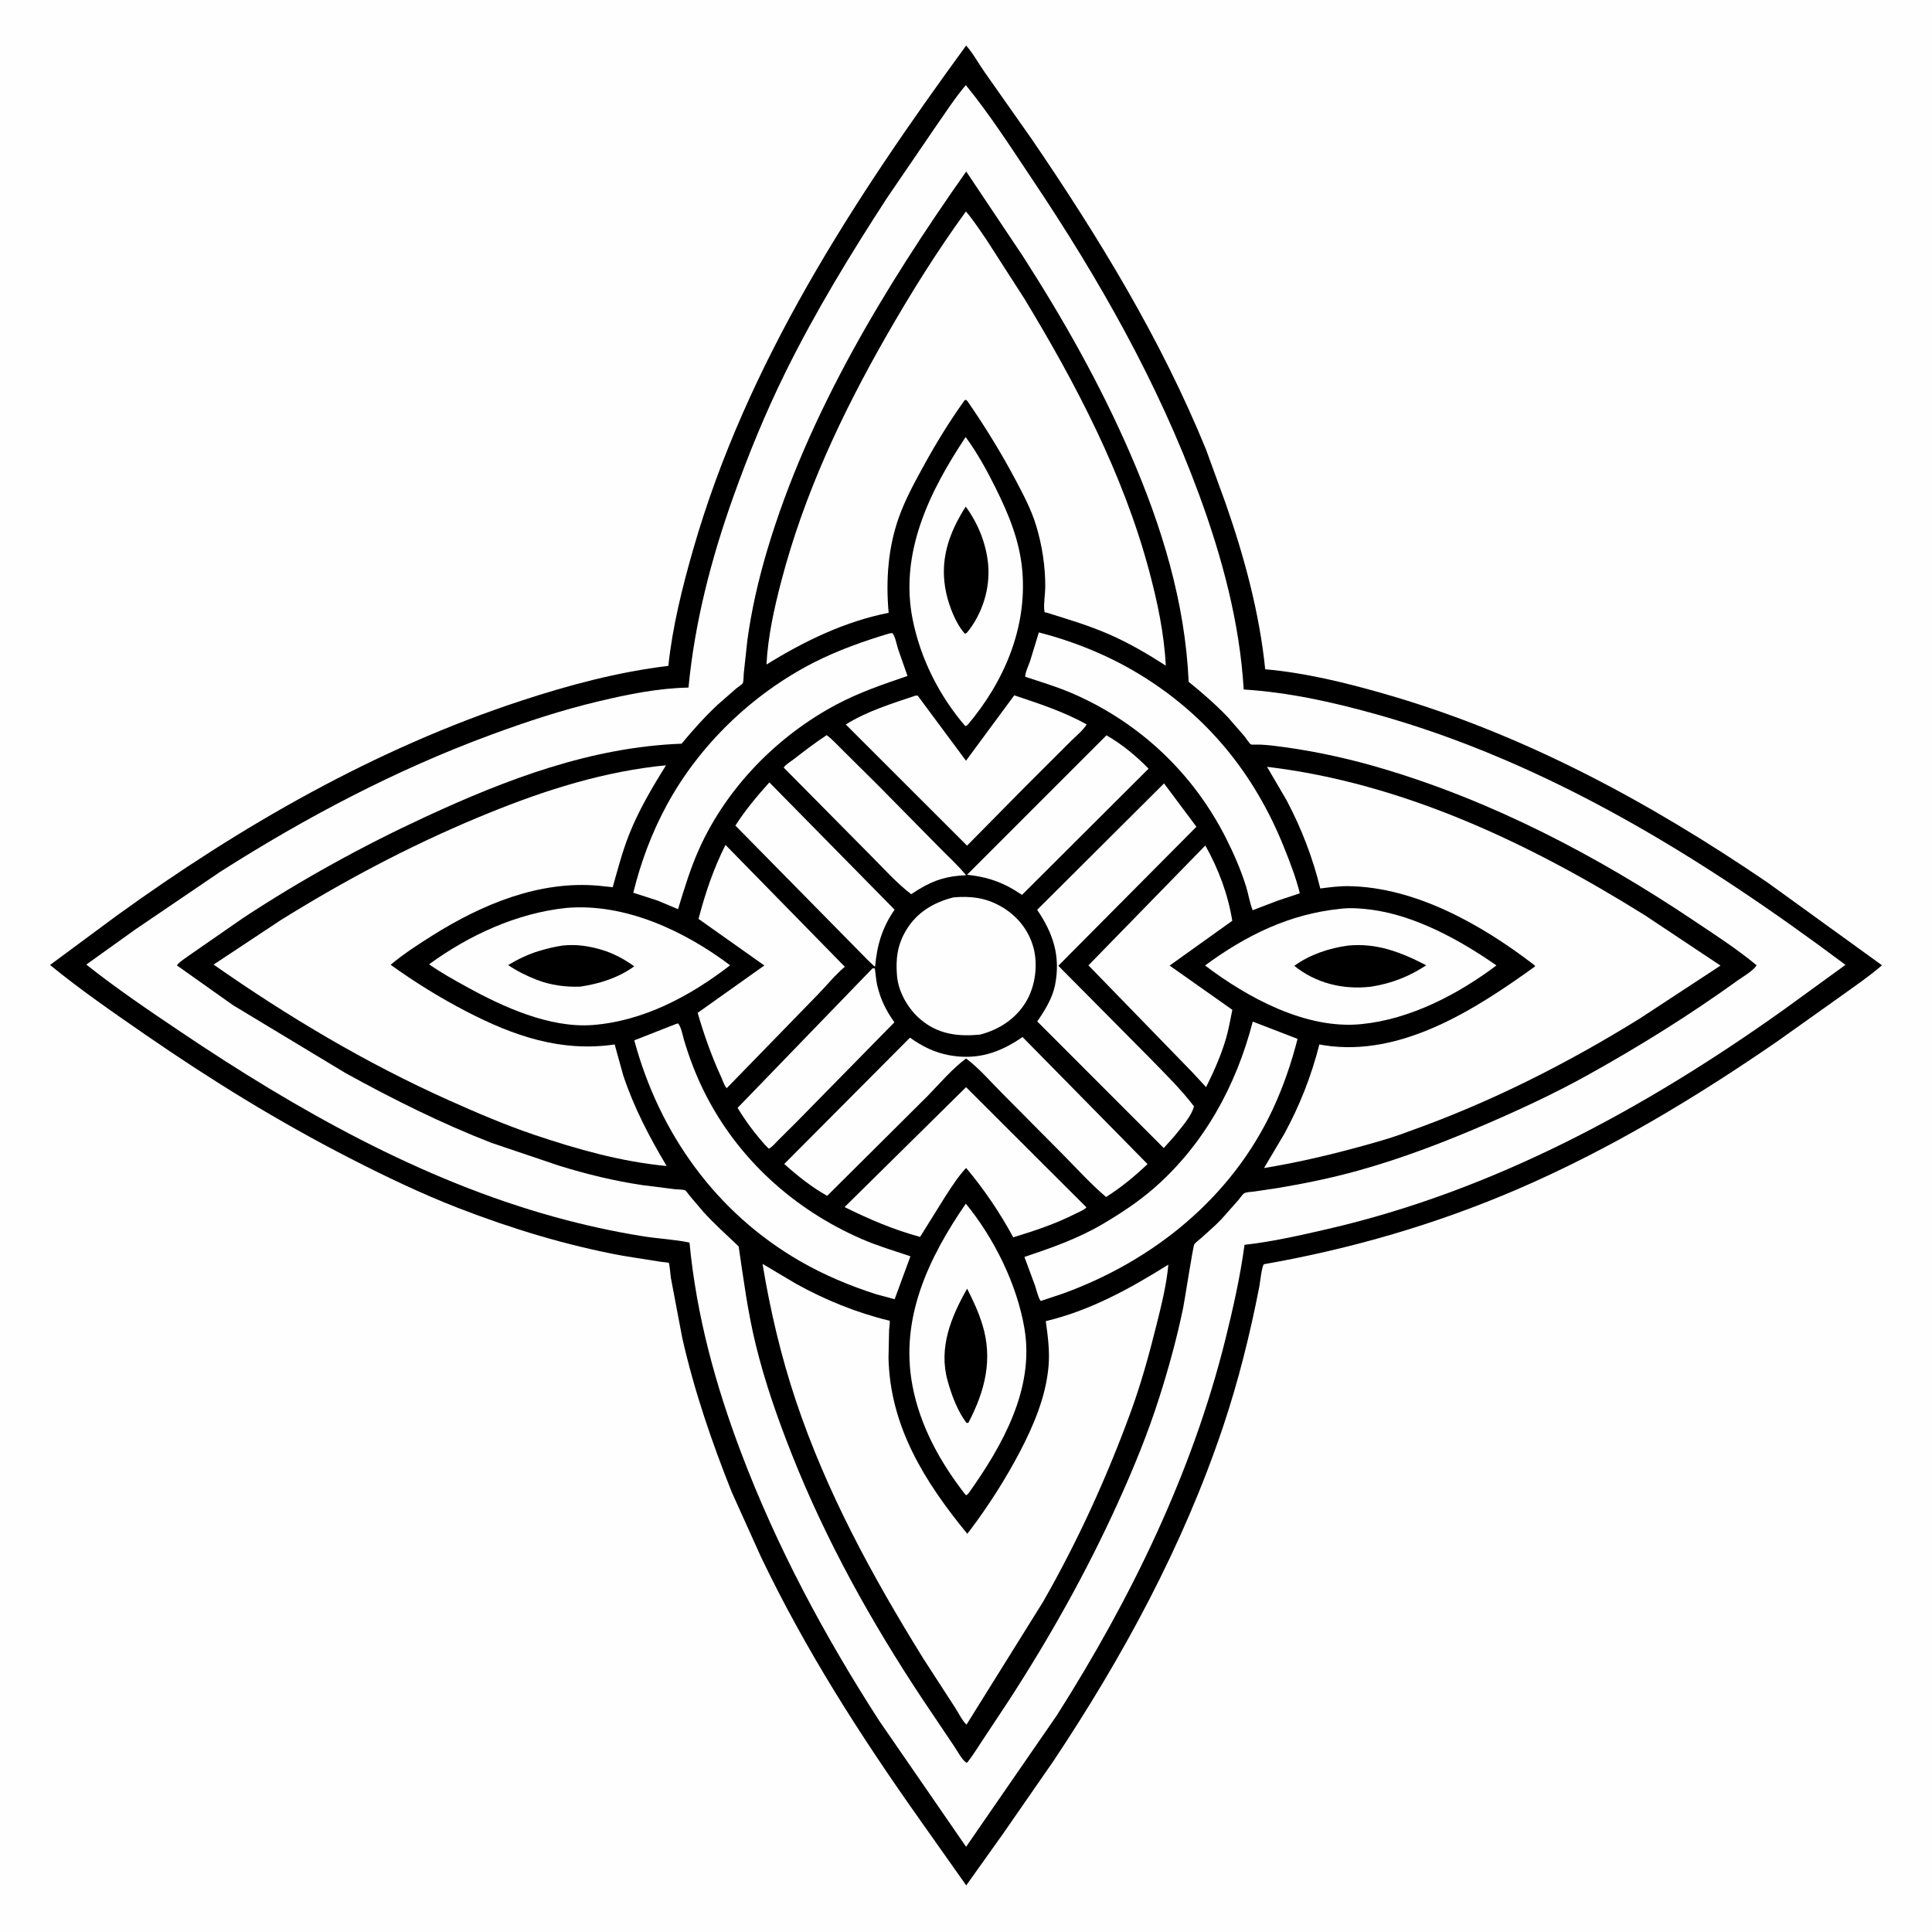 <svg version="1.1" xmlns="http://www.w3.org/2000/svg" style="display: block;" viewBox="0 0 2048 2048" width="1024" height="1024">
<path transform="translate(0,0)" fill="rgb(254,254,254)" d="M -0 -0 L 2048 0 L 2048 2048 L -0 2048 L -0 -0 z"/>
<path transform="translate(0,0)" fill="rgb(0,0,0)" d="M 1024.15 48.289 C 1031.37 56.255 1037.37 67.453 1043.62 76.329 L 1093.11 146.647 C 1164.36 250.982 1230.57 359.264 1278.45 476.564 L 1299.27 533.742 C 1319.13 590.697 1335.01 649.324 1341.18 709.47 C 1383.71 713.168 1426.92 723.811 1467.89 735.597 C 1614.75 777.846 1747.79 849.84 1873.66 935.5 L 1994.98 1023.23 C 1981.53 1034.97 1966.03 1045.41 1951.55 1055.87 L 1885.49 1102.86 C 1798.26 1163.1 1706.41 1218.47 1608.88 1260.5 C 1522.29 1297.81 1432.64 1323.8 1339.83 1340.13 C 1337.53 1342.03 1335.66 1360.19 1334.89 1364.1 C 1325.01 1414.56 1312.75 1464.05 1296.36 1512.84 C 1254.03 1638.85 1190.23 1756.37 1116.73 1866.72 L 1063.31 1943.77 L 1024.24 1998.59 L 975.291 1929.29 C 912.029 1839.94 853.699 1748.9 806.442 1649.91 L 775.773 1581.91 C 754.419 1528.35 735.985 1474.62 723.237 1418.32 L 711.132 1354.5 C 710.785 1352.29 709.75 1339.56 708.936 1338.61 C 708.768 1338.41 700.924 1337.61 700.117 1337.5 L 660.221 1331.18 C 600.654 1320.19 542.436 1302.49 485.988 1280.62 C 446.491 1265.31 407.973 1246.8 370.316 1227.47 C 294.938 1188.79 223.836 1144.96 154.172 1096.85 C 119.854 1073.14 85.336 1049.35 53.048 1022.91 L 123.901 970.502 C 255.422 875.415 397.768 793.65 552.443 742.821 C 603.352 726.092 655.171 712.298 708.484 705.852 C 712.779 664.544 723.441 621.88 734.911 582 C 791.662 384.684 904.236 212.604 1024.15 48.289 z"/>
<path transform="translate(0,0)" fill="rgb(254,254,254)" d="M 1023.78 90.202 C 1049.57 121.737 1072.1 157.018 1094.78 190.885 C 1164.93 295.632 1227.22 405.171 1270.88 523.769 C 1295.34 590.242 1314.18 659.934 1318.37 730.864 C 1366.62 734.033 1411.9 744.059 1458.35 757.009 C 1641.33 808.02 1805.22 909.86 1956.27 1022.78 L 1891.49 1069.85 C 1744.6 1174.61 1583.95 1262.11 1407.02 1302.89 C 1378.22 1309.53 1348.69 1316.31 1319.26 1319.54 C 1314.68 1353.27 1307.23 1386.49 1299.03 1419.5 C 1263.72 1561.75 1198.64 1694.89 1120.35 1818.26 L 1024.1 1957.68 L 932.005 1824.12 C 874.096 1734.3 823.535 1640.17 785.689 1540.1 C 758.219 1467.47 738.338 1394.72 730.89 1317.18 C 715.046 1313.84 698.113 1313.11 682.031 1310.56 C 650.272 1305.53 618.535 1298.48 587.539 1289.91 C 445.693 1250.68 313.572 1175.86 192.158 1094.21 C 158.1 1071.3 123.626 1048.02 91.465 1022.49 L 143.019 985.56 L 233.453 924.134 C 324.145 866.44 419.408 816.123 520.391 778.917 C 558.152 765.005 595.785 752.588 635.014 743.309 C 666.325 735.903 697.558 729.511 729.828 728.868 C 736.403 659.891 753.843 592.578 777.058 527.413 C 793.227 482.028 811.572 437.226 832.925 394 C 864.4 330.282 901.48 269.542 940.151 210 L 991.123 135.33 C 1001.75 120.117 1011.84 104.433 1023.78 90.202 z"/>
<path transform="translate(0,0)" fill="rgb(0,0,0)" d="M 1024.23 181.812 L 1083.78 270.775 C 1127.18 338.268 1166.15 407.228 1198.11 480.909 C 1231.56 558.018 1256.27 638.341 1260.04 722.754 C 1274.53 734.542 1289.23 747.233 1302.07 760.803 L 1319.34 780.676 C 1321.03 782.772 1323.92 787.654 1325.99 789.095 C 1326.66 789.562 1334.21 789.226 1335.8 789.303 C 1344.9 789.746 1353.84 790.911 1362.85 792.18 C 1398.1 797.138 1431.85 804.718 1466 814.861 C 1583 849.616 1693.16 907.384 1794.33 975.101 C 1817.09 990.335 1841.01 1005.71 1862.06 1023.2 C 1858.83 1029 1847.04 1035.66 1841.38 1039.75 C 1790.89 1076.14 1737.91 1109.09 1683.53 1139.34 C 1649.3 1158.38 1614.15 1174.77 1578.25 1190.35 C 1532.89 1210.03 1487.03 1227.74 1439.35 1240.99 C 1411.25 1248.8 1382.7 1254.64 1353.95 1259.45 L 1329.33 1263.09 C 1326.6 1263.46 1321.03 1263.57 1318.85 1264.98 C 1316.94 1266.21 1314.33 1270.26 1312.77 1272.07 L 1294.65 1292.5 C 1287.95 1299.55 1280.36 1305.97 1273.15 1312.51 C 1271.17 1314.31 1267.47 1316.87 1266.01 1318.99 C 1264.67 1320.94 1255.64 1379.49 1254.26 1386.12 C 1247.58 1418.28 1238.99 1449.71 1229.03 1481 C 1216.76 1519.58 1201.7 1556.29 1184.97 1593.14 C 1151.67 1666.5 1112.95 1735.45 1069.13 1803.03 L 1041.83 1844.27 C 1036.49 1852.25 1031.44 1860.65 1025.5 1868.18 L 1024.5 1868.48 L 1023.68 1868 C 1019.3 1864.81 1014.79 1855.98 1011.62 1851.36 L 977.958 1801.3 C 923.687 1719.46 875.769 1633.43 839.534 1542.07 C 824.359 1503.81 810.76 1464.99 801.007 1424.94 C 792.615 1390.48 788.164 1356.2 783.003 1321.21 C 770.467 1309.35 757.493 1297.66 745.856 1284.91 L 731.157 1267.66 C 730.184 1266.49 727.484 1262.44 726.342 1261.82 C 724.574 1260.87 717.771 1260.88 715.5 1260.62 L 681.398 1256.33 C 651.443 1251.95 621.467 1244.6 592.568 1235.65 L 520.986 1211.48 C 467.848 1190.83 416.05 1164.99 366.18 1137.44 L 247 1065.55 L 187.581 1023.41 L 188.269 1022.31 C 191.245 1018.89 196.947 1015.49 200.667 1012.65 L 257.935 972.943 C 319.388 932.494 384.087 896.878 450.827 865.966 C 537.088 826.013 626.489 791.968 722.519 788.346 C 734.407 773.991 746.789 760.16 760.377 747.377 L 780.552 729.697 C 781.91 728.572 786.746 725.466 787.419 724.106 C 788.32 722.287 788.174 716.392 788.413 713.974 L 792.236 678.728 C 796.633 646.261 804.044 614.169 813.405 582.78 C 856.471 438.368 937.949 304.295 1024.23 181.812 z"/>
<path transform="translate(0,0)" fill="rgb(254,254,254)" d="M 924.896 1026.5 C 925.7 1026.42 926.532 1026.48 927.339 1026.49 C 928.288 1032.42 928.534 1038.44 929.864 1044.31 C 933.217 1059.11 939.338 1071.39 948.087 1083.69 L 844.8 1188.92 L 825.095 1208.52 C 822.013 1211.58 818.798 1215.65 815 1217.69 L 811.312 1213.98 C 800.238 1201.68 790.456 1188.56 781.872 1174.4 L 924.896 1026.5 z"/>
<path transform="translate(0,0)" fill="rgb(254,254,254)" d="M 1172.89 779.477 C 1188.98 788.586 1204.69 801.616 1217.54 814.825 L 1083.39 948.606 L 1074.68 943.095 C 1058.77 933.646 1043.34 929.165 1025.06 927.317 L 1172.89 779.477 z"/>
<path transform="translate(0,0)" fill="rgb(254,254,254)" d="M 876.303 779.298 C 882.416 783.752 888.13 790.262 893.617 795.576 L 931.204 832.861 L 994.465 897.052 C 1004.41 907.243 1015.04 916.793 1024.11 927.781 C 1004.12 928.619 990.652 932.608 973.662 942.915 L 965.903 947.876 C 950.654 936.232 937.201 921.149 923.659 907.547 L 830.758 813.677 C 832.686 810.493 838.527 807.04 841.561 804.686 C 852.937 795.865 864.236 787.167 876.303 779.298 z"/>
<path transform="translate(0,0)" fill="rgb(254,254,254)" d="M 815.562 829.383 L 948.306 964.285 C 935.26 983.104 929.65 1001.75 927.686 1024.46 L 926.891 1024.4 L 919.573 1017.4 L 779.549 875.162 C 789.89 858.909 802.667 843.673 815.562 829.383 z"/>
<path transform="translate(0,0)" fill="rgb(254,254,254)" d="M 1010.76 951.266 C 1028.7 949.735 1043.96 951.443 1059.97 960.231 C 1077.29 969.733 1090.19 985.102 1095.45 1004.3 C 1100.45 1022.58 1097.53 1045.1 1087.94 1061.4 C 1077.1 1079.84 1059.16 1091.47 1038.81 1096.75 C 1015.57 1098.92 994.808 1096.48 976.338 1081.08 C 962.891 1069.87 952.331 1051.92 950.862 1034.33 C 949.362 1016.37 951.255 1001.43 960.761 985.711 C 972.061 967.019 989.994 956.42 1010.76 951.266 z"/>
<path transform="translate(0,0)" fill="rgb(254,254,254)" d="M 1277.7 896.254 C 1291.54 920.909 1301.8 948.134 1306.26 976.062 L 1239.86 1023.55 L 1306.34 1070.46 C 1304.17 1080.73 1302.51 1090.98 1299.55 1101.08 C 1294.35 1118.82 1286.73 1135.88 1278.51 1152.41 L 1263.99 1136.72 L 1153.8 1023.31 L 1277.7 896.254 z"/>
<path transform="translate(0,0)" fill="rgb(254,254,254)" d="M 769.038 895.629 L 895.549 1024.82 C 885.001 1033.65 875.745 1045.35 866.013 1055.22 L 783.63 1139.88 L 770.38 1153.48 C 767.973 1151.36 765.962 1144.96 764.576 1141.95 C 754.299 1119.6 746.422 1097.23 739.534 1073.65 L 810.235 1023.45 L 740.466 974.077 C 747.701 946.485 756.216 921.248 769.038 895.629 z"/>
<path transform="translate(0,0)" fill="rgb(254,254,254)" d="M 1024.07 1152.44 L 1151.67 1279.84 C 1149.32 1282.66 1143.56 1284.82 1140.25 1286.5 C 1118.97 1297.31 1096.84 1304.68 1074.08 1311.6 C 1060.2 1285.88 1042.99 1260.4 1024.12 1238.06 C 1015.58 1247.18 1008.82 1257.97 1001.99 1268.39 L 975.337 1311.18 C 947.152 1303.51 921.383 1292.48 895.295 1279.55 L 1024.07 1152.44 z"/>
<path transform="translate(0,0)" fill="rgb(254,254,254)" d="M 970.122 737.5 L 972.726 737.304 L 1023.99 806.402 L 1075.15 737.071 C 1101.65 745.969 1127.27 754.28 1151.9 767.863 C 1148.3 774.142 1140.23 780.513 1134.96 785.84 L 1086.44 834.27 L 1025.12 896.412 L 896.575 767.984 C 919.322 753.789 944.921 746.003 970.122 737.5 z"/>
<path transform="translate(0,0)" fill="rgb(254,254,254)" d="M 1327.97 1082.94 L 1375.47 1101.25 C 1368.9 1126.93 1360.47 1151.6 1349.29 1175.66 C 1305.78 1269.26 1223.23 1336.04 1127.38 1371.03 L 1103.33 1379.06 C 1101.32 1378.03 1098.14 1365.62 1097.2 1362.85 L 1085.94 1332.42 C 1114.15 1322.95 1142.48 1313.02 1168.26 1297.9 C 1187.33 1286.7 1206.24 1274.32 1222.96 1259.77 C 1276.38 1213.27 1310.41 1150.95 1327.97 1082.94 z"/>
<path transform="translate(0,0)" fill="rgb(254,254,254)" d="M 716.467 1085.5 L 718.56 1084.85 C 721.916 1087.46 723.763 1098.07 725.099 1102.52 C 730.766 1121.39 737.46 1139.1 746.217 1156.79 C 781.361 1227.78 841.312 1282.08 913.738 1313.54 C 930.55 1320.84 947.804 1325.86 965.109 1331.72 L 948.356 1377.24 L 928.749 1371.93 C 901.013 1363.11 873.307 1351.43 848.06 1336.86 C 759.154 1285.57 698.902 1201.43 672.376 1102.79 L 716.467 1085.5 z"/>
<path transform="translate(0,0)" fill="rgb(254,254,254)" d="M 942.656 671.5 L 946.002 671.07 C 949.242 675.412 950.316 682.726 952.001 688 L 961.981 716.528 C 936.181 725.415 911.233 733.787 886.986 746.653 C 824.279 779.926 770.754 834.441 741.381 899.33 C 731.997 920.061 725.383 942.032 718.736 963.757 L 697.25 954.73 L 671.315 946.336 C 679.372 913.685 690.783 883.014 706.808 853.431 C 741.515 789.362 798.002 735.257 862.779 702.259 C 888.371 689.222 915.203 679.763 942.656 671.5 z"/>
<path transform="translate(0,0)" fill="rgb(254,254,254)" d="M 1101.23 670.371 C 1138.57 680.021 1174.96 694.763 1207.9 714.79 C 1279.38 758.247 1329.77 820.266 1360.87 897.652 C 1367.28 913.598 1373.77 930.199 1377.85 946.921 L 1354.75 954.605 L 1327.88 964.887 C 1324.75 957.106 1323.48 948.087 1320.97 940 C 1315.52 922.469 1308.12 905.384 1299.87 889 C 1265.21 820.163 1208.96 766.785 1138.4 735.733 C 1121.72 728.394 1104.01 723.105 1086.72 717.368 C 1086.93 712.165 1090.34 705.533 1092.05 700.41 L 1101.23 670.371 z"/>
<path transform="translate(0,0)" fill="rgb(254,254,254)" d="M 1083.92 1099.29 L 1216.44 1233.99 C 1202.65 1246.99 1188.56 1258.77 1172.47 1268.87 C 1156.41 1255.2 1141.94 1239.26 1127.14 1224.23 L 1062.05 1158.65 C 1050.05 1146.61 1037.65 1132.15 1024.08 1122.02 C 1009.34 1133 996.588 1148.08 983.801 1161.27 L 876.847 1267.64 C 860.344 1258.41 845.368 1246.45 831.338 1233.85 L 964.609 1099.97 C 977.619 1109.21 990.643 1115.73 1006.34 1118.61 C 1035.76 1124.01 1059.85 1116.02 1083.92 1099.29 z"/>
<path transform="translate(0,0)" fill="rgb(254,254,254)" d="M 1233.93 830.438 L 1268.24 876.401 L 1121.86 1023.75 L 1217.79 1120.49 C 1234.2 1137.41 1251.41 1154.01 1265.68 1172.8 C 1262.77 1183.82 1251.64 1195.84 1244.64 1204.69 L 1233.64 1216.99 L 1099.5 1082.76 C 1107.39 1071.53 1115.6 1058.1 1118.34 1044.45 C 1124.44 1014.02 1116.62 989.692 1099.42 964.444 L 1233.93 830.438 z"/>
<path transform="translate(0,0)" fill="rgb(254,254,254)" d="M 1023.63 463.284 C 1035.67 479.643 1046.17 498.665 1055.19 516.835 C 1069.31 545.273 1081.06 573.523 1083.73 605.545 C 1088.76 665.966 1064.17 723.135 1025.5 768.66 L 1023.24 769.682 C 995.647 737.71 975.727 698.042 967.451 656.639 C 953.311 585.904 985.41 520.706 1023.63 463.284 z"/>
<path transform="translate(0,0)" fill="rgb(0,0,0)" d="M 1023.71 537.042 C 1036.72 554.752 1045.34 576.033 1047.44 597.925 C 1049.89 623.402 1041.41 650.699 1025.13 670.5 L 1022.98 671.925 C 1013.42 661.671 1006.22 642.893 1003.16 629.246 C 995.456 594.893 1005.38 565.752 1023.71 537.042 z"/>
<path transform="translate(0,0)" fill="rgb(254,254,254)" d="M 1420.63 963.406 C 1431.25 961.94 1443.73 962.98 1454.3 964.407 C 1500.85 970.689 1548.22 996.809 1586.29 1023.4 C 1545.4 1054.17 1494.69 1080.54 1443.26 1085.59 C 1384.61 1091.55 1322.48 1057.65 1277.38 1023.44 C 1320.64 991.625 1366.6 968.887 1420.63 963.406 z"/>
<path transform="translate(0,0)" fill="rgb(0,0,0)" d="M 1428.97 1002.36 C 1459.5 999.364 1485.28 1009.44 1511.88 1023.25 C 1493.92 1035.1 1475.46 1042.29 1454.23 1045.79 L 1451.81 1046.08 C 1423.21 1049.14 1394.53 1042.09 1372.03 1023.83 C 1388.42 1011.89 1409.03 1005.03 1428.97 1002.36 z"/>
<path transform="translate(0,0)" fill="rgb(254,254,254)" d="M 1023.8 1275.91 C 1053.84 1312.56 1078.02 1361.45 1085.94 1408.15 C 1096.79 1472.09 1062.75 1532.19 1027.04 1582.5 L 1024.9 1584.78 L 1023.5 1584.62 C 996.68 1550.14 975.264 1511.74 967.152 1468.41 C 953.809 1397.15 984.425 1333.21 1023.8 1275.91 z"/>
<path transform="translate(0,0)" fill="rgb(0,0,0)" d="M 1025.18 1366.07 C 1031.44 1378.31 1037.17 1390.61 1041.26 1403.77 C 1052.8 1440.89 1044.11 1474.6 1026.5 1508.25 L 1024.5 1508.34 C 1015 1495.84 1008.55 1478.44 1004.42 1463.38 C 994.866 1428.56 1008.03 1396.23 1025.18 1366.07 z"/>
<path transform="translate(0,0)" fill="rgb(254,254,254)" d="M 600.641 962.4 C 662.701 957.217 725.515 986.78 773.96 1023.24 C 731.767 1055.86 682.199 1082.38 628.248 1086.56 C 582.5 1089.96 533.337 1067.45 494.022 1045.75 C 480.715 1038.41 467.306 1030.94 454.859 1022.2 C 497.407 991.16 548 967.872 600.641 962.4 z"/>
<path transform="translate(0,0)" fill="rgb(0,0,0)" d="M 596.28 1002.33 C 610.573 1000.76 624.335 1002.76 638 1006.87 C 650.339 1010.57 661.927 1016.81 672.315 1024.36 C 655.345 1036.61 635.704 1042.75 615.237 1045.86 C 599.77 1046.51 583.404 1044.3 568.928 1038.61 C 558.065 1034.34 548.328 1029.55 538.63 1023.01 C 548.838 1016.9 560.282 1011.34 571.723 1007.98 C 579.953 1005.57 587.776 1003.57 596.28 1002.33 z"/>
<path transform="translate(0,0)" fill="rgb(254,254,254)" d="M 695.424 812.374 L 705.957 811.272 C 691.088 835.24 676.853 859.152 666.524 885.535 C 659.564 903.314 654.697 922.112 649.478 940.467 L 634.566 938.906 C 571.861 933.267 511.482 958.408 459.295 991.095 C 443.754 1000.83 428.15 1010.92 414.059 1022.7 C 439.939 1041.27 466.43 1057.72 494.709 1072.35 C 544.731 1098.24 594.685 1115.48 651.576 1107.17 L 660.592 1139.74 C 671.905 1173.89 688.302 1205.21 706.672 1236.02 C 658.631 1231.5 612.211 1218.37 566.604 1203.03 C 535.722 1192.59 505.834 1179.78 476.106 1166.47 C 388.087 1127.05 305.343 1077.76 226.422 1022.5 L 297.371 975.507 C 363.692 934.19 433.151 897.289 505.271 867.142 C 566.859 841.398 628.906 820.426 695.424 812.374 z"/>
<path transform="translate(0,0)" fill="rgb(254,254,254)" d="M 1343.11 812.867 C 1487.35 830.046 1621.96 894.182 1743.94 970.418 L 1823.81 1023.56 L 1738.42 1079.56 C 1660.65 1127.81 1579.24 1168.86 1492.92 1199.51 C 1474.77 1206.5 1455.61 1211.7 1436.86 1216.78 C 1404.65 1225.51 1372.87 1232.74 1339.91 1238.18 L 1361.23 1202.24 C 1377.66 1172.3 1390.24 1140.22 1398.59 1107.12 L 1403.66 1108.05 C 1485.44 1120.8 1564.14 1069.93 1627.42 1024.3 C 1626.16 1022.74 1626.71 1023.23 1625.15 1022.03 C 1570.23 980.015 1500.2 940.364 1429.5 939.352 C 1419.58 939.21 1409.4 940.552 1399.56 941.835 C 1391.58 909.273 1379.67 878.367 1364.06 848.723 L 1343.11 812.867 z"/>
<path transform="translate(0,0)" fill="rgb(254,254,254)" d="M 808.313 1339.76 L 843.878 1360.88 C 874.394 1377.84 908.12 1391.58 942.032 1399.78 C 942.38 1399.87 942.917 1399.72 943.076 1400.04 C 943.554 1401 942.586 1408.41 942.5 1409.86 L 941.859 1438.77 C 943.177 1511.97 980.446 1571.13 1025.33 1625.85 L 1028.35 1622.06 C 1047.89 1596.06 1065.81 1568.11 1080.91 1539.32 C 1095.72 1511.09 1108.59 1480.69 1111.47 1448.62 C 1112.93 1432.3 1110.8 1416.58 1108.55 1400.47 C 1156.14 1389.08 1197.4 1366.17 1238.51 1340.56 C 1236.56 1362.17 1231.03 1384 1225.8 1405.01 C 1217.97 1436.47 1209.31 1467.76 1198.09 1498.2 C 1172.67 1567.41 1142.31 1633.92 1105.7 1697.97 L 1024.53 1828.19 C 1020 1824.07 1016.02 1815.63 1012.6 1810.4 L 978.789 1758.22 C 924.921 1671.3 876.155 1582.01 843.609 1484.65 C 827.714 1437.09 816.518 1389.19 808.313 1339.76 z"/>
<path transform="translate(0,0)" fill="rgb(254,254,254)" d="M 1023.91 224.168 C 1031.83 233.378 1038.76 244.073 1045.67 254.079 L 1085.98 316.78 C 1140.42 406.612 1190.46 502.153 1217.85 604.096 C 1226.9 637.751 1233.91 670.722 1235.84 705.624 C 1216.47 693.137 1196.46 681.437 1175.29 672.235 C 1154.01 662.988 1131.74 656.309 1109.61 649.459 C 1108.86 649.227 1107.81 649.404 1107.36 648.765 C 1107.07 648.348 1107.08 647.777 1107.02 647.27 C 1106.17 639.962 1107.93 630.286 1108.01 622.629 C 1108.22 600.929 1104.69 578.087 1098.42 557.347 C 1093.32 540.5 1085.08 524.906 1076.89 509.403 C 1061.52 480.333 1044.38 452.574 1025.75 425.5 L 1023.97 423.793 L 1022.5 424.343 C 1006.73 446.313 992.974 468.664 979.936 492.337 C 970.093 510.209 959.89 528.795 952.986 548.002 C 941.314 580.473 938.912 615.461 941.999 649.601 C 895.48 658.805 852.512 679.632 812.496 704.434 C 813.999 674.839 820.735 644.548 828.226 615.947 C 852.306 524.022 892.336 438.658 939.372 356.45 C 965.359 311.032 993.112 266.504 1023.91 224.168 z"/>
</svg>
